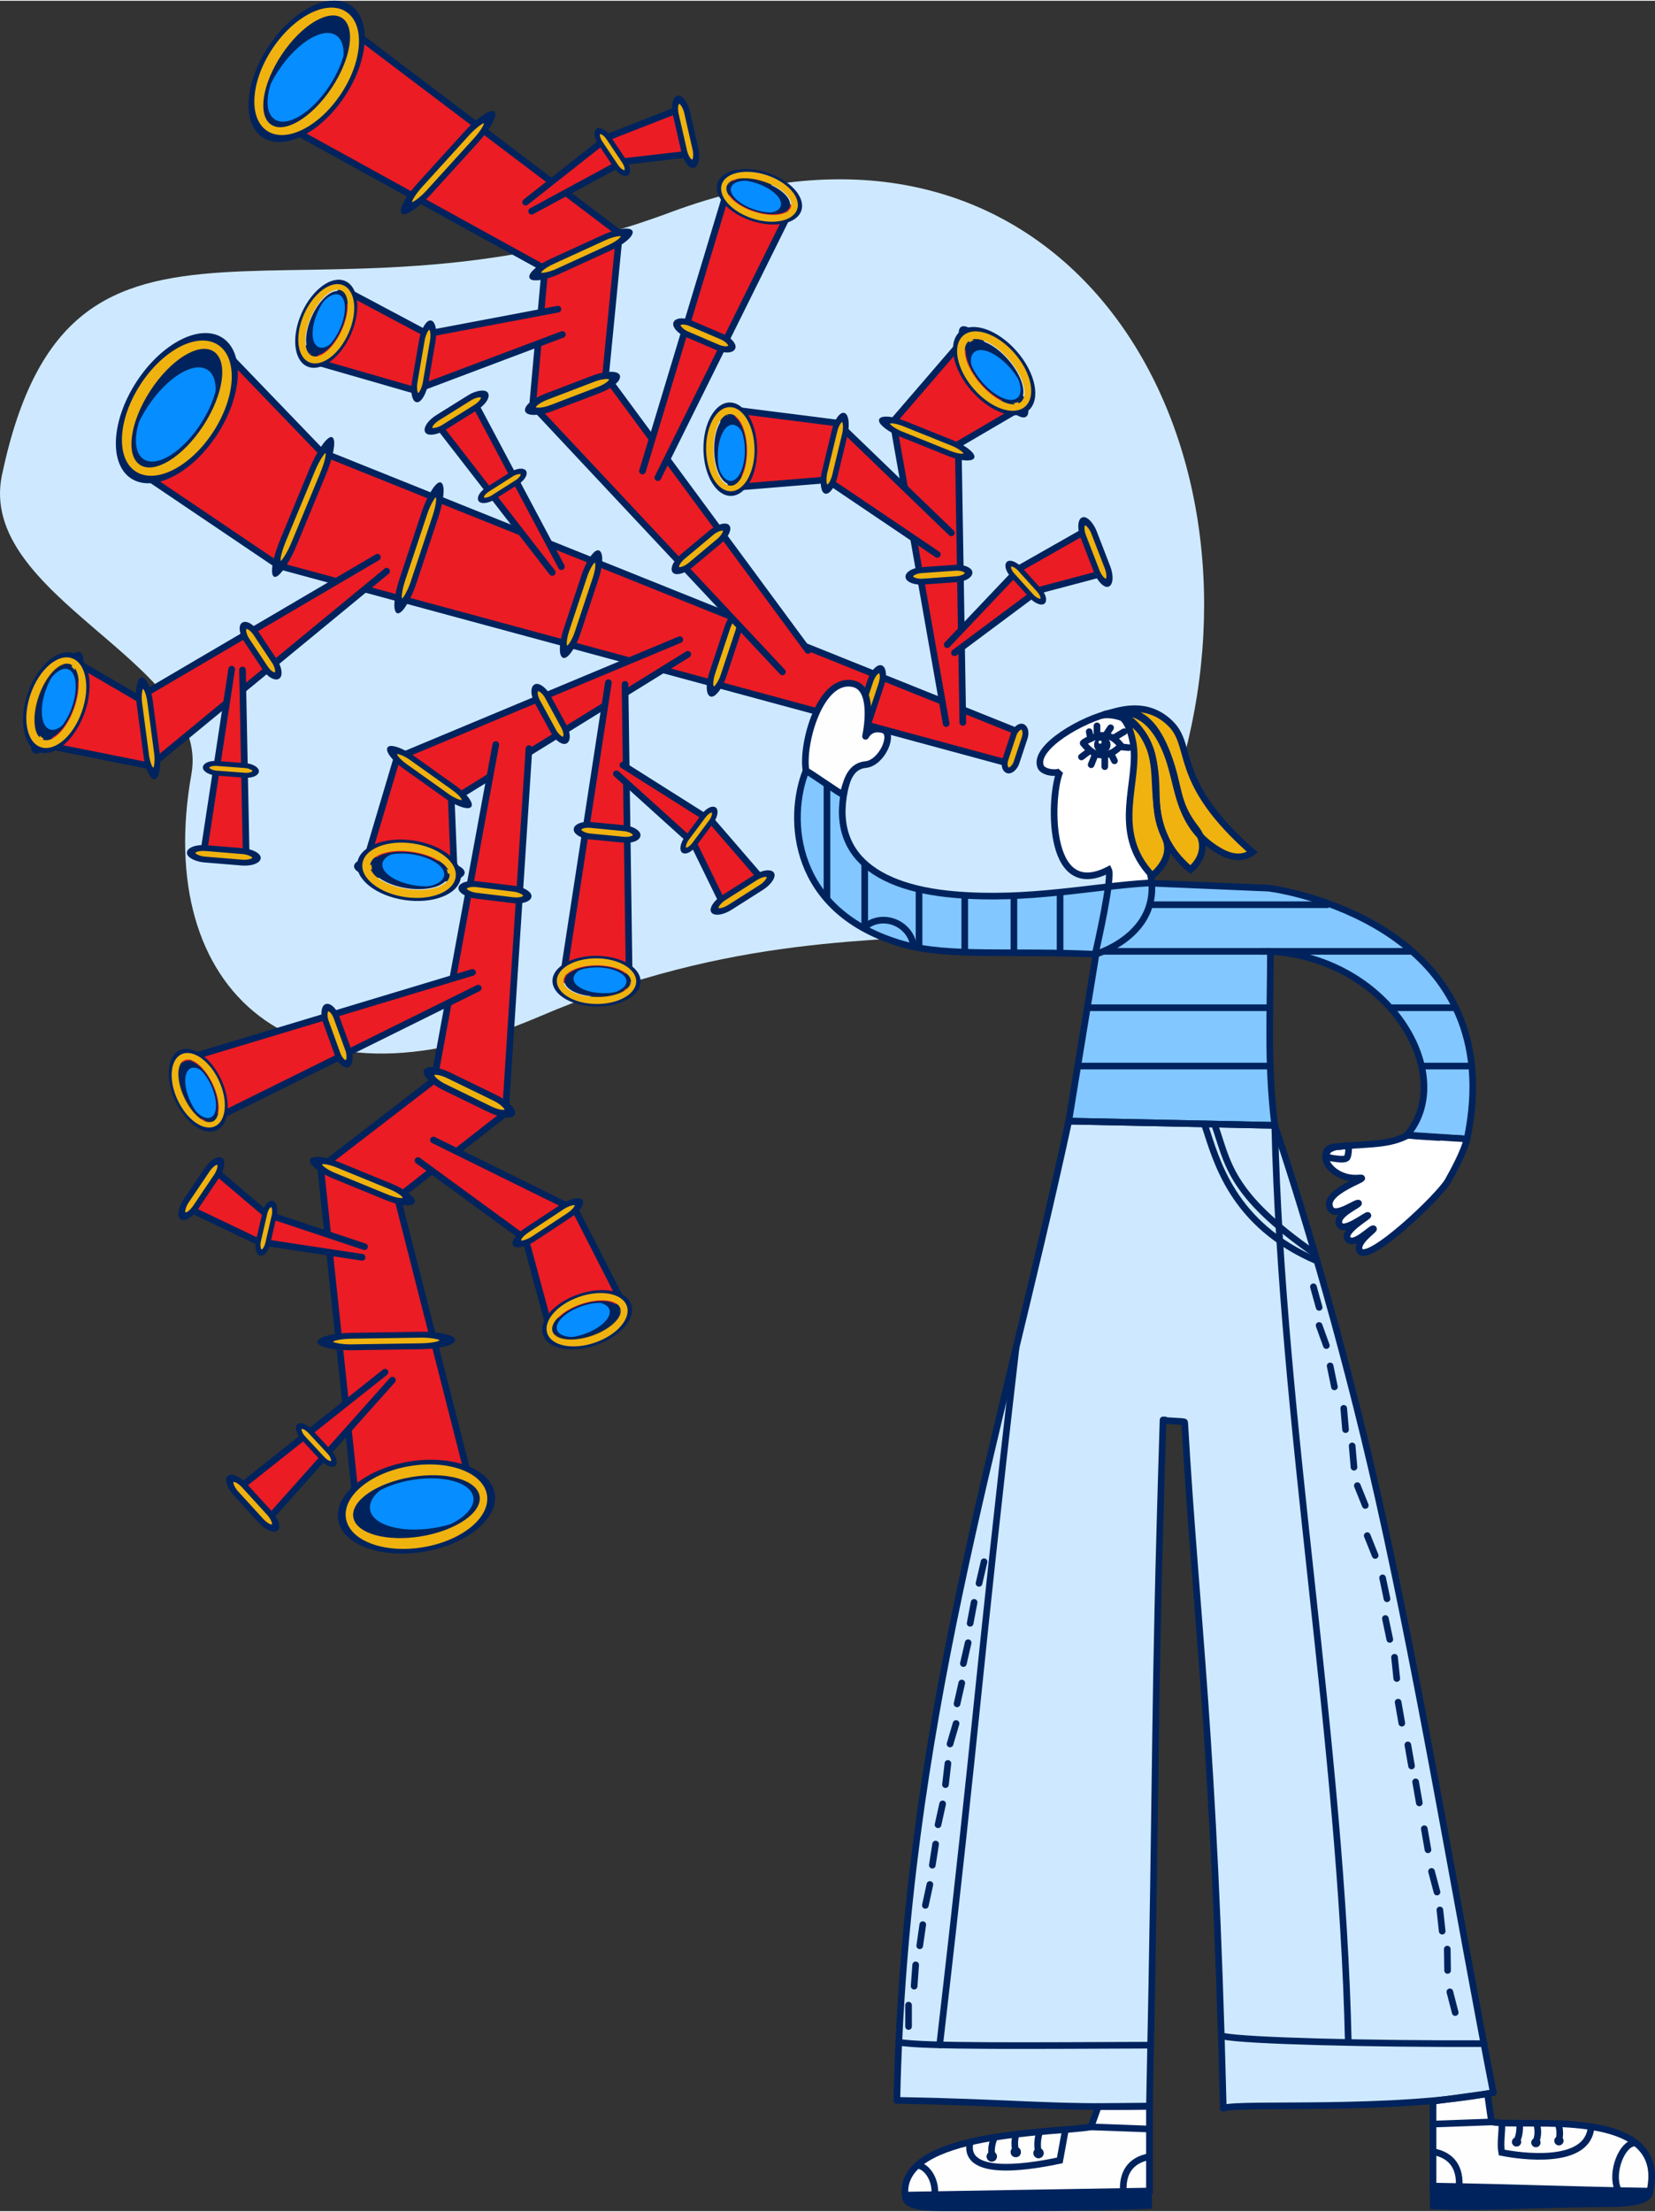 <?xml version="1.0" encoding="UTF-8"?> <!-- Creator: CorelDRAW 2020 (64-Bit) --> <svg xmlns="http://www.w3.org/2000/svg" xmlns:xlink="http://www.w3.org/1999/xlink" xmlns:xodm="http://www.corel.com/coreldraw/odm/2003" xml:space="preserve" width="748px" height="999px" version="1.1" style="shape-rendering:geometricPrecision; text-rendering:geometricPrecision; image-rendering:optimizeQuality; fill-rule:evenodd; clip-rule:evenodd" viewBox="0 0 344.146 459.31"><rect x="0" y="0" width="344.146" height="459.31" fill="#333333" stroke="none"/> <defs> <style type="text/css"> <![CDATA[ .str4 {stroke:#00235D;stroke-width:1.38;stroke-miterlimit:22.926} .str6 {stroke:#00235D;stroke-width:1.38;stroke-miterlimit:2.613} .str1 {stroke:#00235D;stroke-width:1.38;stroke-miterlimit:22.926} .str2 {stroke:#00235D;stroke-width:0.69;stroke-miterlimit:22.926} .str7 {stroke:#00235D;stroke-width:0.23;stroke-miterlimit:22.926} .str3 {stroke:#00235D;stroke-width:0.23;stroke-miterlimit:2.613} .str0 {stroke:#00235D;stroke-width:1.38;stroke-linecap:round;stroke-miterlimit:22.926} .str5 {stroke:#00235D;stroke-width:1.38;stroke-linecap:round;stroke-linejoin:round;stroke-miterlimit:2.613} .fil2 {fill:none} .fil4 {fill:#FEFEFE} .fil9 {fill:#00235D} .fil11 {fill:#00235D} .fil10 {fill:#068DFF} .fil8 {fill:#82C7FF} .fil7 {fill:#CEE9FF} .fil0 {fill:#CEE9FF} .fil1 {fill:#EB1C24} .fil5 {fill:#F0B20F} .fil3 {fill:#F0B20F} .fil6 {fill:white} ]]> </style> </defs> <g id="Layer_x0020_1">  <path class="fil0" d="M139.436 43.948c-77.446,28.852 -124.582,-13.733 -139.021,54.559 -5.386,25.471 43.535,39.017 39.395,62.155 -8.04,44.929 21.404,72.246 72.189,50.479 80.993,-34.714 121.282,7.947 135.721,-60.344 14.44,-68.292 -30.839,-135.701 -108.284,-106.849z"></path> <polygon class="fil1" points="210.942,151.607 66.406,93.609 47.211,73.39 28.503,97.514 57.846,117.377 208.75,158.2 "></polygon> <polyline class="fil2 str0" points="210.942,151.607 66.848,93.786 47.211,73.39 "></polyline> <polyline class="fil2 str0" points="208.75,158.2 57.994,117.417 26.978,96.485 "></polyline> <rect class="fil3 str1" transform="matrix(-0.842 -0.28 -0.28 0.842 213.715 151.239)" width="2.702" height="10.75" rx="2.299" ry="2.299"></rect> <rect class="fil3 str1" transform="matrix(-0.842 -0.28 -0.612 1.841 125.249 115.861)" width="2.702" height="10.75" rx="2.299" ry="2.299"></rect> <rect class="fil3 str1" transform="matrix(-0.842 -0.28 -0.398 1.197 184.186 139.299)" width="2.702" height="10.75" rx="2.299" ry="2.299"></rect> <rect class="fil3 str1" transform="matrix(-0.842 -0.28 -0.506 1.521 154.673 127.552)" width="2.702" height="10.75" rx="2.299" ry="2.299"></rect> <g id="_2157446866288"> <g> <circle class="fil2 str1" cx="291.942" cy="205.806" r="1.938"></circle> <line class="fil2 str2" x1="292.967" y1="204.161" x2="290.973" y2="207.13"></line> </g> <path class="fil4" d="M211.06 445.983c0.018,-0.003 0.036,-0.005 0.054,-0.007 0.583,-0.061 1.105,0.361 1.166,0.943 0.061,0.583 -0.361,1.105 -0.944,1.166 -0.582,0.061 -1.104,-0.361 -1.165,-0.944 -0.06,-0.563 0.335,-1.071 0.889,-1.158zm113.246 -2.231c0.493,0.074 0.847,0.524 0.797,1.025 -0.051,0.519 -0.513,0.897 -1.031,0.846 -0.518,-0.051 -0.897,-0.513 -0.846,-1.031 0.052,-0.519 0.513,-0.897 1.032,-0.846 0.016,0.002 0.032,0.004 0.048,0.006zm-4.68 0.401c0.481,0.131 0.78,0.618 0.672,1.111 -0.111,0.509 -0.613,0.831 -1.122,0.72 -0.509,-0.111 -0.831,-0.613 -0.72,-1.122 0.111,-0.509 0.613,-0.831 1.122,-0.721 0.016,0.004 0.032,0.008 0.048,0.012zm-3.94 -0.109c0.47,0.175 0.722,0.692 0.566,1.173 -0.161,0.496 -0.693,0.767 -1.188,0.607 -0.495,-0.161 -0.767,-0.693 -0.606,-1.188 0.16,-0.496 0.692,-0.767 1.188,-0.607 0.013,0.005 0.027,0.01 0.04,0.015zm15.17 -2.301c-2.223,-0.347 -4.558,-0.526 -6.844,-0.618 -4.509,-0.181 -8.825,-0.024 -11.704,-0.153 -0.858,-0.039 -1.589,-0.102 -2.159,-0.208l-0.843 -5.864 -0.002 0.001c-2.722,0.485 -5.604,0.874 -8.564,1.188l-0.002 0 -2.749 0.382 0 4.741 0 5.733 0 7.151c16.941,0.283 28.155,0.778 45.096,1.06 2.007,-8.898 -4.416,-12.194 -12.229,-13.413zm-97.268 13.475c1.741,-0.029 3.481,-0.058 5.221,-0.087 0.071,-0.001 0.141,-0.002 0.212,-0.003l0 -7.151 0 -5.733 0 -4.742c-4.008,0.075 -7.484,0.094 -10.641,0.074l-0.003 0 -1.516 4.22c-1.139,0.211 -3.001,0.375 -5.309,0.563 -2.901,0.237 -6.507,0.511 -10.266,0.964 -1.479,0.178 -2.981,0.384 -4.473,0.626 -1.723,0.279 -3.433,0.607 -5.078,0.996 -4.486,1.061 -8.491,2.578 -10.967,4.819 -1.819,1.645 -2.813,3.681 -2.57,6.212 2.061,-0.034 4.121,-0.069 6.181,-0.103 13.07,-0.218 26.14,-0.436 39.209,-0.655l0 0zm-26.293 -7.271c0,0.585 -0.475,1.06 -1.061,1.06 -0.585,0 -1.06,-0.475 -1.06,-1.06 0,-0.567 0.445,-1.031 1.005,-1.059 0.018,-0.001 0.037,-0.002 0.055,-0.002 0.586,0 1.061,0.475 1.061,1.061zm7.61 -0.593c-0.06,-0.567 0.338,-1.076 0.895,-1.16 0.016,-0.002 0.032,-0.004 0.048,-0.006 0.583,-0.061 1.105,0.361 1.166,0.943 0.061,0.583 -0.361,1.105 -0.943,1.166 -0.583,0.061 -1.105,-0.361 -1.166,-0.943z"></path> <g> <path class="fil5" d="M235.468 153.88c1.616,8.08 -4.848,18.583 4.04,27.875 3.231,-2.828 4.146,-6.014 2.546,-8.414 -3.232,-4.848 -0.526,-9.676 -2.516,-16.656 -1.521,-5.333 -4.43,-6.868 -6.356,-7.743 0.966,0.778 1.755,2.283 2.286,4.938z"></path> <path class="fil5" d="M238.918 155.049c2.828,6.868 -1.616,16.968 8.525,25.441 2.587,-2.263 2.925,-4.878 2.043,-6.995 -4.662,-4.907 -4.772,-11.235 -6.745,-16.731 -3.571,-9.285 -8.228,-9.223 -11.492,-8.805 2.622,0.016 5.695,2.297 7.669,7.09z"></path> <path class="fil5" d="M242.741 156.764c2.606,6.775 1.429,9.597 5.873,15.253 0.356,0.453 0.652,0.95 0.872,1.478 0.998,1.051 2.205,2.036 3.685,2.935 2.466,1.498 4.895,2.017 7.159,0.435 -16.798,-14.74 -12.12,-21.816 -16.968,-26.664 -4.848,-4.848 -10.493,-2.887 -13.321,-2.079 0.346,-0.099 0.706,-0.153 1.075,-0.161 3.239,-0.517 7.82,-1.106 11.438,8.3 0.064,0.167 0.127,0.335 0.187,0.503z"></path> </g> <path class="fil6" d="M282.672 260.037c1.64,2.834 16.558,-11.346 18.353,-14.544 1.173,-2.091 3.239,-5.865 3.971,-8.693 -0.214,-0.014 -0.429,-0.028 -0.644,-0.042 -2.322,-0.116 -10.179,-0.492 -11.643,-0.751 -3.953,2.035 -7.432,1.742 -14.187,2.328 -6.01,0.521 -1.983,7.12 3.972,6.573 3.296,-0.303 -8.123,2.754 -5.872,6.446 1.085,1.779 5.328,-1.519 5.8,-1.218 0.168,0.37 -5.058,2.449 -3.956,4.477 0.946,1.742 5.787,-2.262 5.909,-1.915 0.09,0.206 -5.09,3.151 -4.279,4.73 1.101,2.146 5.238,-2.5 5.445,-1.948 0.096,0.258 -3.857,2.849 -2.869,4.557z"></path> <path class="fil6" d="M233.315 148.991c-1.39,-0.631 -2.814,-0.543 -4.168,-0.373 1.553,-0.444 2.991,-0.575 4.168,0.373zm-2.941 35.88c2.766,-0.37 5.564,-0.894 8.366,-1.551l0.512 0.022c-0.062,-0.545 -0.155,-1.108 -0.283,-1.69 -0.048,-0.22 -0.097,-0.472 -0.145,-0.753 -7.663,-9.064 -1.661,-19.152 -3.224,-26.971 -0.531,-2.654 -1.32,-4.159 -2.285,-4.937 0.483,0.22 0.963,0.526 1.434,0.947 -0.478,-0.68 -1.032,-1.246 -1.641,-1.608 -0.586,-0.212 -1.167,-0.319 -1.727,-0.322 -0.429,0.055 -0.833,0.116 -1.208,0.163 -5.899,1.541 -15.275,7.145 -13.747,10.967 0.477,1.191 3.153,1.52 4.04,1.01 -2.02,4.242 -3.232,27.269 10.1,20.401 0.248,0.486 0.119,2.17 -0.192,4.322z"></path> <path class="fil6" d="M229.576 197.529c3.512,-1.408 10.636,-5.451 9.647,-14.175l-0.513 -0.021c-2.801,0.656 -5.599,1.181 -8.366,1.551 -0.673,4.655 -2.197,11.5 -2.594,13.135 0.114,0.005 0.228,0.01 0.343,0.016l-0.002 0.014c0.329,-0.095 0.847,-0.264 1.485,-0.52z"></path> <path class="fil7 str3" d="M222.237 232.804c-13.886,64.12 -32.073,120.092 -35.332,191.384 -0.182,3.985 -0.318,8.018 -0.403,12.102 20.114,0.33 27.848,1.198 41.875,1.286 0,0 0.001,0 0.002,0l10.642 -0.074c1.616,-77.163 1.212,-78.375 3.232,-142.61 0.017,0.297 4.074,0.189 4.091,0.484 2.424,41.856 6.103,65.082 8.029,142.53 3.103,-1.034 26.512,0.286 46.365,-1.817l8.569 -1.189c0.41,-0.073 0.817,-0.148 1.221,-0.226 -0.649,-3.303 -1.304,-6.7 -1.964,-10.177 -6.544,-34.428 -13.695,-76.684 -21.872,-113.041 -7.965,-35.416 -17.346,-65.157 -21.614,-77.769l-42.841 -0.883z"></path> <path class="fil8 str4" d="M238.71 183.333l25.157 1.067c6.059,0.808 50.095,9.292 41.207,52.115 -4.175,-0.269 -8.349,-0.538 -12.524,-0.808 10.504,-12.12 -3.232,-36.638 -28.374,-38.178 0.012,11.827 -0.713,23.23 0.902,36.158l-42.841 -0.883 5.674 -34.668c-17.611,-0.819 -30.589,0.592 -39.97,-2.05 -23.51,-6.62 -24.209,-26.368 -20.353,-36.065 7.057,-0.389 5.699,-0.232 9.325,-0.432 -5.923,16.237 3.431,24.564 21.479,26.134 15.356,1.336 29.199,-1.757 40.318,-2.39z"></path> <path class="fil2 str5" d="M222.237 232.804c-14.662,67.704 -34.119,126.323 -35.735,203.486"></path> <path class="fil2 str5" d="M241.849 294.892c-2.02,64.235 -1.212,65.447 -2.828,142.61"></path> <path class="fil2 str5" d="M242.253 294.892c0.017,0.297 4.074,0.189 4.091,0.484 2.424,41.856 6.103,65.082 8.029,142.53"></path> <path class="fil2 str5" d="M265.078 233.687c4.268,12.612 13.649,42.353 21.614,77.769 9.002,40.029 16.762,87.208 23.836,123.218"></path> <path class="fil2 str5" d="M239.021 437.502c-21.816,0.404 -27.876,-0.808 -52.519,-1.212"></path> <path class="fil2 str5" d="M254.373 437.906c3.636,-1.212 35.147,0.808 56.155,-3.232"></path> <path class="fil2 str5" d="M254.373 422.959c4.543,0.97 30.703,1.616 54.191,1.538"></path> <path class="fil2 str5" d="M186.905 424.188c4.543,0.971 28.886,0.705 52.373,0.628"></path> <path class="fil2 str5" d="M211.279 279.889c-8.378,72.299 -7.5,72.568 -15.879,144.868"></path> <path class="fil2 str5" d="M265.078 233.687c1.414,62.013 13.938,128.672 15.291,190.576"></path> <line class="fil2 str5" x1="188.926" y1="420.939" x2="188.926" y2="416.495"></line> <path class="fil2 str5" d="M190.089 412.559c0.106,-1.477 0.212,-2.955 0.317,-4.432"></path> <path class="fil2 str5" d="M191.254 404.168c0.21,-1.466 0.421,-2.932 0.632,-4.398"></path> <path class="fil2 str5" d="M192.42 395.767c0.315,-1.448 0.63,-2.895 0.944,-4.343"></path> <path class="fil2 str5" d="M193.872 387.417c0.228,-1.464 0.457,-2.927 0.685,-4.391"></path> <path class="fil2 str5" d="M195.057 379.018c0.32,-1.447 0.639,-2.893 0.958,-4.34"></path> <path class="fil2 str5" d="M196.603 370.682c0.171,-1.472 0.341,-2.943 0.511,-4.415"></path> <path class="fil2 str5" d="M197.554 362.232c0.418,-1.421 0.836,-2.842 1.253,-4.263"></path> <path class="fil2 str5" d="M199.012 353.894c0.327,-1.445 0.655,-2.89 0.982,-4.334"></path> <path class="fil2 str5" d="M200.327 345.519c0.332,-1.444 0.664,-2.888 0.996,-4.331"></path> <path class="fil2 str5" d="M201.733 337.162c0.276,-1.455 0.552,-2.91 0.829,-4.365"></path> <line class="fil2 str5" x1="203.579" y1="328.856" x2="204.629" y2="324.355"></line> <line class="fil2 str6" x1="222.237" y1="232.804" x2="265.078" y2="233.687"></line> <line class="fil2 str5" x1="302.6" y1="418.04" x2="301.489" y2="413.737"></line> <line class="fil2 str5" x1="301.017" y1="409.293" x2="300.949" y2="404.849"></line> <line class="fil2 str5" x1="299.894" y1="401.13" x2="299.414" y2="396.712"></line> <line class="fil2 str5" x1="298.813" y1="393.002" x2="297.675" y2="388.706"></line> <line class="fil2 str5" x1="296.937" y1="384.216" x2="296.17" y2="379.839"></line> <line class="fil2 str5" x1="295.135" y1="374.479" x2="294.368" y2="370.102"></line> <line class="fil2 str5" x1="293.519" y1="366.803" x2="292.752" y2="362.426"></line> <line class="fil2 str5" x1="291.499" y1="357.915" x2="290.732" y2="353.538"></line> <line class="fil2 str5" x1="290.448" y1="348.63" x2="289.982" y2="344.211"></line> <line class="fil2 str5" x1="289" y1="340.508" x2="288.083" y2="336.16"></line> <line class="fil2 str5" x1="288.417" y1="332.06" x2="287.5" y2="327.712"></line> <line class="fil2 str5" x1="285.959" y1="323.06" x2="284.302" y2="318.936"></line> <line class="fil2 str5" x1="283.905" y1="312.668" x2="282.248" y2="308.544"></line> <line class="fil2 str5" x1="281.555" y1="304.722" x2="281.173" y2="300.295"></line> <line class="fil2 str5" x1="279.802" y1="296.912" x2="279.42" y2="292.485"></line> <line class="fil2 str5" x1="277.485" y1="288.024" x2="276.592" y2="283.671"></line> <line class="fil2 str5" x1="275.809" y1="279.442" x2="274.297" y2="275.263"></line> <line class="fil2 str5" x1="274.307" y1="271.512" x2="273.117" y2="267.23"></line> <path class="fil2 str6" d="M252.532 233.429c2.851,7.934 2.851,14.398 20.906,26.941"></path> <path class="fil2 str6" d="M250.535 233.687c2.424,7.272 5.656,20.604 23.343,28.192"></path> <path class="fil2 str6" d="M239.156 181.168c2.9,13.187 -12.141,17.236 -11.432,16.959 0.507,-2.053 3.611,-16.004 2.813,-17.565 -13.332,6.868 -12.12,-16.16 -10.1,-20.402 -0.887,0.511 -3.563,0.181 -4.04,-1.01 -1.616,-4.04 8.952,-10.07 14.719,-11.189 1.765,-0.343 3.317,1.2 4.303,3.171"></path> <path class="fil2 str6" d="M230.144 148.183c2.828,-0.807 8.473,-2.769 13.321,2.079 4.848,4.848 0.17,11.925 16.967,26.664 -2.263,1.582 -4.692,1.063 -7.158,-0.435 -8.597,-5.221 -8.011,-13.394 -10.617,-20.169 -4.04,-10.503 -9.281,-8.543 -12.513,-8.139z"></path> <path class="fil2 str6" d="M230.144 148.183c2.828,-0.807 6.59,1.374 8.877,6.927 2.828,6.868 -1.616,16.968 8.525,25.442 3.231,-2.828 2.953,-6.205 1.171,-8.474 -4.444,-5.656 -3.268,-8.477 -5.873,-15.252 -4.04,-10.504 -9.468,-9.047 -12.7,-8.643z"></path> <path class="fil2 str6" d="M229.221 148.449c2.828,-0.808 5.172,-0.397 6.349,5.492 1.616,8.08 -4.848,18.584 4.04,27.876 3.232,-2.828 3.8,-5.637 2.548,-8.236 -2.788,-5.786 -0.859,-9.988 -2.62,-16.896 -1.789,-7.013 -7.085,-8.64 -10.317,-8.236z"></path> <line class="fil2 str6" x1="224.477" y1="221.365" x2="264.183" y2="221.365"></line> <line class="fil2 str6" x1="226.093" y1="209.245" x2="264.052" y2="209.245"></line> <line class="fil2 str6" x1="229.576" y1="197.529" x2="264.176" y2="197.529"></line> <line class="fil2 str6" x1="239.021" y1="187.834" x2="276.288" y2="187.834"></line> <line class="fil2 str6" x1="262.048" y1="197.529" x2="293.661" y2="197.529"></line> <line class="fil2 str6" x1="289.437" y1="209.245" x2="302.448" y2="209.245"></line> <line class="fil2 str6" x1="295.624" y1="221.365" x2="306.025" y2="221.365"></line> <line class="fil2 str6" x1="171.962" y1="161.14" x2="171.962" y2="186.48"></line> <line class="fil2 str6" x1="179.813" y1="179.334" x2="179.813" y2="192.975"></line> <line class="fil2 str6" x1="200.614" y1="185.845" x2="200.614" y2="197.681"></line> <line class="fil2 str6" x1="210.836" y1="186.25" x2="210.836" y2="198.353"></line> <line class="fil2 str6" x1="220.437" y1="185.514" x2="220.437" y2="197.53"></line> <path class="fil2 str4" d="M180.088 192.272c1.794,-1.429 4.45,-1.674 6.705,-0.422 1.932,1.073 3.086,2.977 3.211,4.933"></path> <path class="fil2 str6" d="M225.285 154.302c0.848,1.111 2.129,2.352 3.636,2.424 1.945,0.094 3.103,-0.904 4.198,-1.947 -1.774,-2.093 -2.522,-1.93 -3.821,-2.111 -1.3,-0.18 -4.57,1.641 -4.013,1.634z"></path> <line class="fil2 str5" x1="226.497" y1="151.878" x2="226.79" y2="153.33"></line> <line class="fil2 str5" x1="228.113" y1="152.908" x2="228.113" y2="150.666"></line> <line class="fil2 str5" x1="229.841" y1="152.721" x2="230.941" y2="151.07"></line> <line class="fil2 str5" x1="231.749" y1="153.09" x2="233.769" y2="151.878"></line> <line class="fil2 str5" x1="232.921" y1="155.027" x2="234.694" y2="155.194"></line> <line class="fil2 str5" x1="230.941" y1="156.322" x2="231.749" y2="157.938"></line> <line class="fil2 str5" x1="229.729" y1="157.13" x2="229.729" y2="159.15"></line> <line class="fil2 str5" x1="227.709" y1="156.726" x2="226.901" y2="158.746"></line> <line class="fil2 str5" x1="226.497" y1="155.918" x2="224.881" y2="157.13"></line> <circle class="fil9" cx="229.219" cy="154.611" r="1.712"></circle> <circle class="fil6 str7" cx="228.759" cy="154.06" r="0.444"></circle> <path class="fil2 str6" d="M292.786 235.722c-3.953,2.036 -7.432,1.743 -14.187,2.329 -6.01,0.521 -1.983,7.12 3.973,6.573 3.296,-0.303 -8.124,2.754 -5.872,6.446 1.085,1.779 5.327,-1.52 5.799,-1.218 0.168,0.369 -5.058,2.449 -3.956,4.477 0.947,1.742 5.787,-2.262 5.909,-1.916 0.09,0.207 -5.09,3.152 -4.279,4.731 1.102,2.145 5.238,-2.5 5.445,-1.948 0.097,0.258 -3.857,2.849 -2.868,4.557 1.639,2.833 16.558,-11.346 18.353,-14.544 1.173,-2.093 3.242,-5.871 3.972,-8.7 0.004,-0.015 -10.566,-0.482 -12.289,-0.787z"></path> <path class="fil2 str4" d="M278.058 238.118c-1.279,0 -2.295,0.488 -2.295,1.349 0,0.86 0.675,0.996 2.202,1.172 0.849,0.098 1.98,0.176 2.188,-0.329 0.274,-0.665 0.286,-1.464 0.286,-1.927 0,-0.86 -1.103,-0.265 -2.381,-0.265z"></path> <path class="fil2 str6" d="M228.377 437.576l10.644 -0.074 0 17.626c-16.941,0.282 -33.882,0.565 -50.823,0.848 -1.282,-13.339 31.809,-12.909 38.663,-14.18l1.516 -4.22z"></path> <path class="fil2 str6" d="M190.768 449.764c2.082,0.248 3.862,3.103 3.611,6.109"></path> <path class="fil2 str6" d="M233.588 455.218c-0.219,-3.686 1.319,-6.494 5.433,-7.241"></path> <line class="fil2 str6" x1="239.193" y1="442.25" x2="226.861" y2="441.796"></line> <path class="fil2 str6" d="M221.552 442.359c-0.392,2.135 -0.784,4.271 -1.175,6.406 -4.21,0.871 -20.376,4.16 -18.642,-3.82"></path> <path class="fil2 str6" d="M188.198 455.976c0.068,1.887 1.897,2.614 7.912,2.632 12.458,0.038 32.814,0.012 42.749,-0.481l-0.05 -2.996"></path> <path class="fil2 str6" d="M206.813 443.949c-0.468,1.08 -0.754,2.266 -0.586,3.604"></path> <circle class="fil9" cx="206.234" cy="447.947" r="1.06"></circle> <path class="fil2 str6" d="M211.382 442.994c-0.352,1.123 -0.513,2.333 -0.205,3.645"></path> <circle class="fil9" transform="matrix(0.588 -0.062 0.062 0.588 211.225 447.03)" r="1.794"></circle> <path class="fil2 str6" d="M216.17 442.873c-0.353,1.123 -0.566,2.666 -0.259,3.979"></path> <circle class="fil9" transform="matrix(0.588 -0.062 0.062 0.588 215.96 447.243)" r="1.794"></circle> <path class="fil2 str6" d="M309.307 434.9l-11.318 1.57 0 17.626c16.941,0.283 28.155,0.778 45.096,1.06 4.04,-17.914 -26.082,-13.12 -32.936,-14.392l-0.842 -5.864z"></path> <path class="fil2 str6" d="M339.849 445.157c-2.537,0.127 -4.923,6.012 -3.46,9.532"></path> <path class="fil2 str6" d="M303.421 454.187c0.22,-3.687 -1.318,-6.494 -5.432,-7.242"></path> <line class="fil2 str6" x1="297.817" y1="441.218" x2="310.149" y2="440.764"></line> <path class="fil2 str6" d="M312.308 440.972c0.072,1.901 -0.395,4.244 -0.047,6.143 3.744,0.775 18.047,2.816 18.595,-5.372"></path> <path class="fil2 str6" d="M343.085 455.156c-0.067,1.887 -2.957,2.584 -8.972,2.602 -12.458,0.037 -26.148,0.951 -36.084,0.459l-0.04 -4.121"></path> <path class="fil2 str6" d="M324.003 441.096c0.319,0.997 0.469,2.072 0.203,3.241"></path> <circle class="fil9" transform="matrix(-0.523 -0.052 -0.052 0.523 324.165 444.685)" r="1.794"></circle> <path class="fil2 str6" d="M319.631 441.48c0.203,1.027 0.227,2.112 -0.173,3.242"></path> <circle class="fil9" transform="matrix(-0.514 -0.112 -0.112 0.514 319.377 445.063)" r="1.794"></circle> <path class="fil2 str6" d="M315.976 441.086c0.1,1.042 0.002,2.424 -0.507,3.509"></path> <circle class="fil9" transform="matrix(-0.5 -0.162 -0.162 0.5 315.355 444.927)" r="1.794"></circle> <path class="fil9" d="M196.11 458.608c12.458,0.038 32.814,0.012 42.749,-0.481l-0.05 -2.996c-1.74,0.029 -3.48,0.058 -5.221,0.087 -13.069,0.218 -26.139,0.437 -39.209,0.655 -2.06,0.034 -4.12,0.069 -6.181,0.103 0.068,1.887 1.897,2.614 7.912,2.632z"></path> <path class="fil9" d="M297.989 454.096l0.04 4.121c9.936,0.492 23.626,-0.422 36.084,-0.459 6.015,-0.018 8.905,-0.715 8.972,-2.602 -16.941,-0.282 -28.155,-0.777 -45.096,-1.06z"></path> <path class="fil4 str6" d="M167.614 160.02c-0.973,-5.463 2.917,-19.701 9.878,-18.086 4.108,0.954 2.953,8.67 2.5,10.844 -0.119,0.574 0.604,-2.165 3.66,-1.271 2.41,0.705 -0.203,6.865 -3.66,7.215 -3.48,0.352 -3.988,3.945 -4.713,6.192 -0.082,0.254 -7.003,-4.695 -7.665,-4.894z"></path> <line class="fil2 str6" x1="191.108" y1="184.648" x2="191.108" y2="196.81"></line> </g> <g id="_2157446905456"> <path class="fil3" d="M43.907 73.675c-2.9,-1.885 -8.509,1.603 -12.529,7.789 -4.019,6.186 -4.927,12.728 -2.027,14.613 2.9,1.884 8.509,-1.603 12.529,-7.79 4.019,-6.186 4.927,-12.728 2.027,-14.612zm-15.261 6.013c4.984,-7.67 12.598,-11.566 17.007,-8.701 4.409,2.865 3.943,11.406 -1.041,19.076 -4.984,7.67 -12.598,11.566 -17.008,8.701 -4.409,-2.865 -3.942,-11.405 1.042,-19.076z"></path> <circle class="fil2 str1" transform="matrix(-0.606 -0.394 -0.685 1.054 36.772 84.655)" r="13.176"></circle> <circle class="fil10 str1" transform="matrix(-0.399 -0.259 -0.552 0.85 36.772 84.655)" r="13.176"></circle> <path class="fil11" d="M43.762 73.522c1.862,1.21 2.154,4.341 1.06,8.066 0.168,-2.267 -0.366,-4.049 -1.667,-4.895 -2.9,-1.884 -8.509,1.604 -12.529,7.79 -1.438,2.213 -2.477,4.472 -3.087,6.547 0.207,-2.787 1.477,-6.307 3.694,-9.719 4.019,-6.186 9.629,-9.674 12.529,-7.789z"></path> </g> <rect class="fil3 str1" transform="matrix(-0.842 -0.28 -0.745 2.241 92.266 102.012)" width="2.702" height="10.75" rx="2.299" ry="2.299"></rect> <polygon class="fil1" points="168.025,134.997 126.021,78.07 128.815,48.318 73.153,6.416 53.079,22.513 113.313,55.681 110.886,84.182 162.695,139.453 "></polygon> <polyline class="fil2 str0" points="168.025,134.997 125.92,77.932 128.815,48.318 72.841,5.993 "></polyline> <polyline class="fil2 str0" points="162.695,139.453 110.751,84.038 113.313,55.681 53.079,22.513 "></polyline> <rect class="fil3 str1" transform="matrix(-0.369 -0.806 -1.764 0.807 130.792 49.475)" width="2.702" height="10.75" rx="2.299" ry="2.299"></rect> <rect class="fil3 str1" transform="matrix(-0.569 -0.68 -0.968 0.809 151.734 110.462)" width="2.702" height="10.75" rx="2.299" ry="2.299"></rect> <rect class="fil3 str1" transform="matrix(-0.343 -0.897 -1.622 0.62 128.233 79.457)" width="2.702" height="10.75" rx="2.299" ry="2.299"></rect> <g id="_2157446908048"> <path class="fil3" d="M70.643 4.349c-2.724,-1.816 -8.073,1.423 -11.947,7.235 -3.874,5.812 -4.807,11.995 -2.082,13.811 2.724,1.816 8.073,-1.423 11.947,-7.234 3.875,-5.812 4.807,-11.996 2.082,-13.812zm-14.515 5.523c4.804,-7.206 12.056,-10.809 16.198,-8.048 4.143,2.761 3.606,10.842 -1.197,18.048 -4.804,7.206 -12.056,10.809 -16.198,8.048 -4.142,-2.761 -3.606,-10.841 1.197,-18.048z"></path> <circle class="fil2 str1" transform="matrix(-0.569 -0.379 -0.66 0.99 63.767 14.665)" r="13.176"></circle> <circle class="fil10 str1" transform="matrix(-0.374 -0.25 -0.532 0.799 63.767 14.665)" r="13.176"></circle> <path class="fil11" d="M70.507 4.203c1.75,1.166 1.991,4.134 0.914,7.647 0.185,-2.144 -0.301,-3.837 -1.523,-4.651 -2.724,-1.816 -8.074,1.423 -11.948,7.235 -1.386,2.079 -2.395,4.206 -2.995,6.163 0.227,-2.636 1.468,-5.954 3.605,-9.16 3.874,-5.811 9.223,-9.05 11.947,-7.234z"></path> </g> <rect class="fil3 str1" transform="matrix(-0.656 -0.597 -1.589 1.748 102.591 25.048)" width="2.702" height="10.75" rx="2.299" ry="2.299"></rect> <g id="_2157446907712"> <polygon class="fil1" points="143.019,135.81 93.85,166.179 94.48,181.832 75.918,179.57 82.557,157.298 141.359,132.758 "></polygon> <polyline class="fil2 str0" points="143.019,135.81 93.85,166.179 94.48,181.832 "></polyline> <polyline class="fil2 str0" points="141.359,132.758 82.557,157.298 75.918,179.57 "></polyline> <rect class="fil3 str1" transform="matrix(-0.779 0.424 -0.55 -1.01 118.499 153.046)" width="2.702" height="10.75" rx="2.299" ry="2.299"></rect> <rect class="fil3 str1" transform="matrix(-0.064 1.05 1.897 0.115 75.01 178.467)" width="2.702" height="10.75" rx="2.299" ry="2.299"></rect> <g> <path class="fil3" d="M76.982 179.49c-0.314,2.134 3.122,4.407 7.673,5.077 4.552,0.67 8.497,-0.517 8.811,-2.651 0.314,-2.133 -3.122,-4.406 -7.673,-5.076 -4.552,-0.67 -8.497,0.516 -8.811,2.65zm7.377 7.087c-5.643,-0.83 -9.832,-4.134 -9.354,-7.378 0.477,-3.244 5.44,-5.201 11.084,-4.37 5.643,0.831 9.832,4.134 9.354,7.378 -0.477,3.245 -5.44,5.201 -11.084,4.37z"></path> <circle class="fil2 str1" transform="matrix(-0.066 0.446 0.776 0.114 85.062 180.679)" r="13.176"></circle> <circle class="fil10 str1" transform="matrix(-0.039 0.268 0.572 0.084 85.212 180.706)" r="13.176"></circle> <path class="fil11" d="M77.763 179.722c0.181,-1.23 1.707,-2.11 3.858,-2.423 -1.193,0.444 -1.975,1.132 -2.102,1.991 -0.282,1.917 2.803,3.958 6.891,4.559 1.463,0.216 2.855,0.217 4.054,0.043 -1.467,0.546 -3.556,0.721 -5.81,0.389 -4.088,-0.601 -7.173,-2.642 -6.891,-4.559z"></path> </g> <rect class="fil3 str1" transform="matrix(0.501 -0.67 1.433 1.02 80.917 156.731)" width="2.702" height="10.75" rx="2.299" ry="2.299"></rect> </g> <g id="_2157446911312"> <polygon class="fil1" points="200.212,149.96 199.257,92.176 212.777,84.262 200.858,69.853 185.687,87.459 196.747,150.209 "></polygon> <polyline class="fil2 str0" points="200.212,149.96 199.257,92.176 212.777,84.262 "></polyline> <polyline class="fil2 str0" points="196.747,150.209 185.687,87.459 200.858,69.853 "></polyline> <rect class="fil3 str1" transform="matrix(-0.063 -0.885 -1.147 0.082 201.497 120.016)" width="2.702" height="10.75" rx="2.299" ry="2.299"></rect> <rect class="fil3 str1" transform="matrix(0.85 -0.62 1.12 1.536 199.44 69.684)" width="2.702" height="10.75" rx="2.299" ry="2.299"></rect> <g> <path class="fil3" d="M201.365 70.793c1.628,-1.416 5.395,0.25 8.414,3.722 3.02,3.471 4.149,7.432 2.522,8.848 -1.627,1.415 -5.394,-0.251 -8.414,-3.722 -3.02,-3.471 -4.149,-7.433 -2.522,-8.848zm9.948 2.388c-3.744,-4.304 -8.785,-6.049 -11.259,-3.896 -2.474,2.152 -1.445,7.386 2.3,11.69 3.744,4.304 8.785,6.048 11.259,3.896 2.474,-2.153 1.444,-7.386 -2.3,-11.69z"></path> <circle class="fil2 str1" transform="matrix(0.34 -0.296 0.515 0.591 206.726 76.954)" r="13.176"></circle> <circle class="fil10 str1" transform="matrix(0.204 -0.178 0.38 0.436 206.829 77.066)" r="13.176"></circle> <path class="fil11" d="M201.982 71.324c-0.938,0.817 -0.856,2.576 0.041,4.557 -0.27,-1.244 -0.113,-2.275 0.543,-2.845 1.461,-1.271 4.844,0.226 7.556,3.343 0.97,1.115 1.723,2.287 2.223,3.39 -0.332,-1.53 -1.311,-3.383 -2.807,-5.102 -2.712,-3.117 -6.095,-4.614 -7.556,-3.343z"></path> </g> <rect class="fil3 str1" transform="matrix(-0.294 0.783 1.632 0.656 184.326 86.384)" width="2.702" height="10.75" rx="2.299" ry="2.299"></rect> </g> <g id="_2157446914432"> <polygon class="fil1" points="136.792,99.092 164.84,42.53 152.576,36.897 133.6,97.723 "></polygon> <line class="fil2 str0" x1="136.792" y1="99.092" x2="163.926" y2="44.373"></line> <line class="fil2 str0" x1="133.6" y1="97.723" x2="151.355" y2="38.981"></line> <rect class="fil3 str1" transform="matrix(0.35 -0.815 -1.057 -0.453 151.678 73.078)" width="2.702" height="10.75" rx="2.299" ry="2.299"></rect> <g> <path class="fil3" d="M164.473 42.876c0.567,-1.728 -1.962,-4.11 -5.649,-5.319 -3.687,-1.209 -7.135,-0.789 -7.702,0.94 -0.567,1.728 1.962,4.109 5.649,5.318 3.687,1.21 7.135,0.789 7.702,-0.939zm-5.115 -6.948c4.571,1.5 7.579,4.845 6.717,7.473 -0.862,2.628 -5.267,3.543 -9.838,2.043 -4.572,-1.499 -7.579,-4.845 -6.717,-7.473 0.862,-2.627 5.267,-3.542 9.838,-2.043z"></path> <circle class="fil2 str1" transform="matrix(0.118 -0.361 -0.628 -0.206 157.929 40.729)" r="13.176"></circle> <circle class="fil10 str1" transform="matrix(0.071 -0.217 -0.463 -0.152 157.808 40.686)" r="13.176"></circle> <path class="fil11" d="M163.858 42.571c-0.327,0.997 -1.722,1.509 -3.554,1.461 1.055,-0.198 1.804,-0.658 2.032,-1.354 0.509,-1.552 -1.762,-3.691 -5.073,-4.777 -1.185,-0.388 -2.342,-0.589 -3.363,-0.616 1.297,-0.243 3.058,-0.09 4.884,0.509 3.311,1.086 5.583,3.225 5.074,4.777z"></path> </g> </g> <g id="_2157446914912"> <polygon class="fil1" points="126.51,141.699 116.911,204.099 130.306,205.753 129.967,142.037 "></polygon> <line class="fil2 str0" x1="126.51" y1="141.699" x2="117.224" y2="202.066"></line> <line class="fil2 str0" x1="129.967" y1="142.037" x2="130.838" y2="203.397"></line> <rect class="fil3 str1" transform="matrix(-0.086 0.883 1.145 0.112 120.202 170.999)" width="2.702" height="10.75" rx="2.299" ry="2.299"></rect> <g> <path class="fil3" d="M117.157 203.659c-0.017,1.818 3.115,3.322 6.995,3.358 3.88,0.035 7.038,-1.41 7.055,-3.229 0.017,-1.819 -3.115,-3.322 -6.995,-3.358 -3.88,-0.036 -7.039,1.41 -7.055,3.229zm6.979 5.071c-4.811,-0.044 -8.69,-2.322 -8.665,-5.087 0.026,-2.765 3.946,-4.971 8.757,-4.927 4.811,0.045 8.69,2.322 8.665,5.088 -0.026,2.765 -3.946,4.971 -8.757,4.926z"></path> <circle class="fil2 str1" transform="matrix(-0.004 0.38 0.661 0.006 124.043 203.722)" r="13.176"></circle> <circle class="fil10 str1" transform="matrix(-0.002 0.229 0.488 0.004 124.172 203.727)" r="13.176"></circle> <path class="fil11" d="M117.835 203.763c0.01,-1.049 1.184,-1.96 2.945,-2.469 -0.946,0.508 -1.52,1.173 -1.527,1.906 -0.015,1.633 2.797,2.983 6.282,3.015 1.247,0.012 2.41,-0.147 3.392,-0.431 -1.163,0.625 -2.888,1.012 -4.81,0.994 -3.484,-0.032 -6.297,-1.382 -6.282,-3.015z"></path> </g> </g> <g id="_2157446915536"> <polygon class="fil1" points="116.025,64.083 88.811,69.223 73.306,60.806 63.911,74.51 86.178,80.927 116.942,69.343 "></polygon> <polyline class="fil2 str0" points="116.025,64.082 88.811,69.223 71.832,60.194 "></polyline> <polyline class="fil2 str0" points="116.942,69.343 86.178,80.927 63.911,74.51 "></polyline> <rect class="fil3 str1" transform="matrix(-0.737 -0.41 0.742 -1.332 65.002 74.861)" width="2.702" height="10.75" rx="2.299" ry="2.299"></rect> <g> <path class="fil3" d="M64.854 73.773c-1.758,-0.79 -1.818,-4.47 -0.133,-8.22 1.684,-3.749 4.474,-6.149 6.232,-5.36 1.758,0.79 1.817,4.47 0.133,8.219 -1.684,3.75 -4.474,6.15 -6.232,5.361zm-1.79 -8.963c-2.088,4.649 -1.614,9.391 1.058,10.592 2.673,1.2 6.532,-1.596 8.621,-6.245 2.088,-4.65 1.614,-9.392 -1.058,-10.593 -2.673,-1.2 -6.532,1.596 -8.621,6.246z"></path> <circle class="fil2 str1" transform="matrix(-0.367 -0.165 0.287 -0.639 67.843 67.117)" r="13.176"></circle> <circle class="fil10 str1" transform="matrix(-0.221 -0.099 0.212 -0.471 67.896 66.991)" r="13.176"></circle> <path class="fil11" d="M65.054 73.073c1.014,0.456 2.41,-0.27 3.68,-1.74 -0.907,0.685 -1.802,0.943 -2.51,0.625 -1.578,-0.709 -1.632,-4.013 -0.119,-7.381 0.541,-1.205 1.209,-2.254 1.917,-3.073 -1.117,0.842 -2.253,2.331 -3.087,4.188 -1.513,3.367 -1.459,6.672 0.119,7.381z"></path> </g> <rect class="fil3 str1" transform="matrix(0.83 0.104 0.241 -1.401 85.699 82.321)" width="2.702" height="10.75" rx="2.299" ry="2.299"></rect> </g> <g id="_2157446918272"> <polygon class="fil1" points="194.909,115.04 171.952,99.548 154.382,101.14 151.178,84.836 174.167,87.757 197.833,110.573 "></polygon> <polyline class="fil2 str0" points="194.909,115.04 171.952,99.548 152.786,101.119 "></polyline> <polyline class="fil2 str0" points="197.833,110.573 174.167,87.757 151.178,84.836 "></polyline> <rect class="fil3 str1" transform="matrix(-0.839 0.085 0.154 1.517 152.32 84.946)" width="2.702" height="10.75" rx="2.299" ry="2.299"></rect> <g> <path class="fil3" d="M151.752 85.887c-1.926,0.029 -3.438,3.385 -3.375,7.495 0.062,4.111 1.675,7.419 3.602,7.389 1.926,-0.029 3.438,-3.385 3.375,-7.495 -0.062,-4.11 -1.675,-7.418 -3.602,-7.389zm-5.191 7.523c-0.077,-5.096 2.235,-9.264 5.164,-9.308 2.93,-0.045 5.367,4.05 5.445,9.147 0.077,5.096 -2.235,9.263 -5.164,9.308 -2.93,0.044 -5.367,-4.051 -5.445,-9.147z"></path> <circle class="fil2 str1" transform="matrix(-0.403 0.006 0.011 0.7 151.863 93.183)" r="13.176"></circle> <circle class="fil10 str1" transform="matrix(-0.242 0.004 0.008 0.517 151.862 93.319)" r="13.176"></circle> <path class="fil11" d="M151.66 86.609c1.111,-0.017 2.106,1.202 2.69,3.054 -0.562,-0.988 -1.281,-1.579 -2.057,-1.568 -1.731,0.027 -3.088,3.04 -3.032,6.732 0.02,1.32 0.219,2.549 0.544,3.581 -0.691,-1.216 -1.146,-3.032 -1.177,-5.068 -0.056,-3.691 1.301,-6.705 3.032,-6.731z"></path> </g> <rect class="fil3 str1" transform="matrix(0.803 0.233 -0.333 1.382 174.279 86.287)" width="2.702" height="10.75" rx="2.299" ry="2.299"></rect> </g> <g id="_2157446919664"> <polygon class="fil1" points="78.481,115.633 28.633,144.874 15.095,136.992 8.407,154.455 31.197,159.01 80.401,118.528 "></polygon> <polyline class="fil2 str0" points="78.481,115.633 28.633,144.874 15.095,136.992 "></polyline> <polyline class="fil2 str0" points="80.401,118.528 31.197,159.01 8.407,154.455 "></polyline> <rect class="fil3 str1" transform="matrix(-0.739 0.49 0.636 0.958 51.774 129.236)" width="2.702" height="10.75" rx="2.299" ry="2.299"></rect> <rect class="fil3 str1" transform="matrix(-0.957 -0.435 0.786 -1.73 8.957 155.773)" width="2.702" height="10.75" rx="2.299" ry="2.299"></rect> <g> <path class="fil3" d="M8.976 153.551c-2.033,-0.721 -2.434,-4.82 -0.896,-9.156 1.538,-4.337 4.433,-7.267 6.465,-6.546 2.033,0.721 2.434,4.82 0.896,9.156 -1.538,4.337 -4.432,7.267 -6.465,6.546zm-2.811 -9.836c-1.907,5.377 -0.948,10.624 2.143,11.72 3.09,1.096 7.142,-2.374 9.049,-7.75 1.907,-5.377 0.947,-10.624 -2.143,-11.72 -3.091,-1.096 -7.142,2.374 -9.049,7.75z"></path> <circle class="fil2 str1" transform="matrix(-0.425 -0.151 0.262 -0.739 11.706 145.855)" r="13.176"></circle> <circle class="fil10 str1" transform="matrix(-0.255 -0.091 0.193 -0.545 11.753 145.71)" r="13.176"></circle> <path class="fil11" d="M9.136 152.753c1.172,0.416 2.664,-0.521 3.947,-2.276 -0.95,0.847 -1.925,1.217 -2.743,0.926 -1.826,-0.647 -2.186,-4.329 -0.805,-8.223 0.494,-1.394 1.145,-2.625 1.859,-3.603 -1.168,1.042 -2.301,2.805 -3.062,4.953 -1.382,3.894 -1.022,7.576 0.804,8.223z"></path> </g> <rect class="fil3 str1" transform="matrix(0.826 -0.129 -0.231 -1.744 30.93 160.724)" width="2.702" height="10.75" rx="2.299" ry="2.299"></rect> </g> <g id="_2157446921968"> <polygon class="fil1" points="48.173,138.896 42.262,177.616 51.197,178.021 50.424,139.063 "></polygon> <line class="fil2 str0" x1="48.173" y1="138.896" x2="42.262" y2="177.616"></line> <line class="fil2 str0" x1="50.424" y1="139.063" x2="51.197" y2="178.021"></line> <rect class="fil3 str1" transform="matrix(-0.055 0.741 0.961 0.072 42.919 158.32)" width="2.702" height="10.75" rx="2.299" ry="2.299"></rect> <rect class="fil3 str1" transform="matrix(-0.11 0.876 1.265 0.104 39.889 175.834)" width="2.702" height="10.75" rx="2.299" ry="2.299"></rect> </g> <g id="_2157446920144"> <polygon class="fil1" points="116.743,117.589 98.363,83.001 90.954,88.012 114.837,118.799 "></polygon> <line class="fil2 str0" x1="116.743" y1="117.589" x2="98.363" y2="83.001"></line> <line class="fil2 str0" x1="114.837" y1="118.799" x2="90.954" y2="88.012"></line> <rect class="fil3 str1" transform="matrix(-0.398 -0.627 -0.814 0.517 109.359 98.872)" width="2.702" height="10.75" rx="2.299" ry="2.299"></rect> <rect class="fil3 str1" transform="matrix(-0.435 -0.769 -1.077 0.672 101.33 83.014)" width="2.702" height="10.75" rx="2.299" ry="2.299"></rect> </g> <g id="_2157446920384"> <polygon class="fil1" points="109.3,41.853 126.331,28.432 140.745,22.736 143.049,31.877 129.791,33.318 110.557,43.728 "></polygon> <polyline class="fil2 str0" points="109.3,41.853 126.505,28.294 140.745,22.736 "></polyline> <polyline class="fil2 str0" points="110.557,43.728 129.6,33.422 143.049,31.877 "></polyline> <rect class="fil3 str1" transform="matrix(0.617 -0.414 0.536 0.801 123.604 27.7)" width="2.702" height="10.75" rx="2.299" ry="2.299"></rect> <rect class="fil3 str1" transform="matrix(0.852 -0.234 0.283 1.238 139.9 20.884)" width="2.702" height="10.75" rx="2.299" ry="2.299"></rect> </g> <g id="_2157446922400"> <polygon class="fil1" points="129.523,158.815 147.858,170.392 158.036,182.08 150.188,187.302 144.406,175.284 128.174,160.625 "></polygon> <polyline class="fil2 str0" points="129.523,158.815 148.045,170.511 158.036,182.08 "></polyline> <polyline class="fil2 str0" points="128.174,160.625 144.244,175.139 150.188,187.302 "></polyline> <rect class="fil3 str1" transform="matrix(0.596 0.444 -0.576 0.773 147.637 167.577)" width="2.702" height="10.75" rx="2.299" ry="2.299"></rect> <rect class="fil3 str1" transform="matrix(0.504 0.725 -1.072 0.68 159.5 180.665)" width="2.702" height="10.75" rx="2.299" ry="2.299"></rect> </g> <g id="_2157446859616"> <polygon class="fil1" points="196.962,133.805 211.889,118.076 225.335,110.369 228.928,119.084 216.015,122.415 198.475,135.48 "></polygon> <polyline class="fil2 str0" points="196.962,133.805 212.041,117.916 225.335,110.369 "></polyline> <polyline class="fil2 str0" points="198.475,135.48 215.84,122.545 228.928,119.084 "></polyline> <rect class="fil3 str1" transform="matrix(0.552 -0.498 0.646 0.715 209.084 117.744)" width="2.702" height="10.75" rx="2.299" ry="2.299"></rect> <rect class="fil3 str1" transform="matrix(0.809 -0.354 0.458 1.184 224.232 108.658)" width="2.702" height="10.75" rx="2.299" ry="2.299"></rect> </g> <polygon class="fil1" points="103.099,154.559 90.288,224.135 66.67,242.442 74.161,311.71 99.633,315.348 82.643,248.718 105.098,230.999 109.996,155.401 "></polygon> <polyline class="fil2 str0" points="103.099,154.559 90.256,224.303 66.67,242.442 74.066,312.227 "></polyline> <polyline class="fil2 str0" points="109.996,155.401 105.085,231.196 82.643,248.718 99.633,315.348 "></polyline> <rect class="fil3 str1" transform="matrix(-0.336 0.821 1.795 0.735 66.162 240.209)" width="2.702" height="10.75" rx="2.299" ry="2.299"></rect> <rect class="fil3 str1" transform="matrix(-0.107 0.88 1.252 0.153 96.338 183.224)" width="2.702" height="10.75" rx="2.299" ry="2.299"></rect> <rect class="fil3 str1" transform="matrix(-0.42 0.864 1.561 0.76 89.787 221.573)" width="2.702" height="10.75" rx="2.299" ry="2.299"></rect> <g id="_2157446859328"> <path class="fil3" d="M74.369 314.954c0.538,3.23 6.56,4.918 13.449,3.77 6.89,-1.148 12.039,-4.696 11.501,-7.926 -0.538,-3.23 -6.559,-4.917 -13.449,-3.77 -6.89,1.148 -12.039,4.697 -11.501,7.926zm13.956 6.814c-8.542,1.423 -16.131,-1.405 -16.949,-6.315 -0.818,-4.911 5.444,-10.045 13.987,-11.468 8.543,-1.423 16.131,1.404 16.949,6.315 0.818,4.91 -5.444,10.045 -13.987,11.468z"></path> <circle class="fil2 str1" transform="matrix(0.112 0.675 1.174 -0.196 86.598 312.917)" r="13.176"></circle> <circle class="fil10 str1" transform="matrix(0.074 0.444 0.947 -0.158 86.598 312.917)" r="13.176"></circle> <path class="fil11" d="M74.355 315.154c-0.345,-2.075 1.655,-4.28 4.955,-5.897 -1.69,1.332 -2.593,2.844 -2.352,4.292 0.538,3.23 6.559,4.918 13.449,3.77 2.465,-0.41 4.707,-1.129 6.546,-2.029 -2.079,1.637 -5.349,3 -9.149,3.633 -6.889,1.148 -12.911,-0.54 -13.449,-3.769z"></path> </g> <rect class="fil3 str1" transform="matrix(0.013 0.887 2.362 -0.036 67.624 277.49)" width="2.702" height="10.75" rx="2.299" ry="2.299"></rect> <g id="_2157446860816"> <polygon class="fil1" points="98.26,201.9 37.811,220.115 42.088,232.916 99.444,205.166 "></polygon> <line class="fil2 str0" x1="98.26" y1="201.9" x2="39.781" y2="219.522"></line> <line class="fil2 str0" x1="99.444" y1="205.166" x2="44.443" y2="232.382"></line> <rect class="fil3 str1" transform="matrix(-0.834 0.302 0.392 1.081 69.1 208.829)" width="2.702" height="10.75" rx="2.299" ry="2.299"></rect> <g> <path class="fil3" d="M38.314 220.147c-1.649,0.769 -1.656,4.243 -0.017,7.76 1.638,3.517 4.303,5.745 5.952,4.977 1.649,-0.769 1.657,-4.243 0.018,-7.76 -1.639,-3.517 -4.304,-5.745 -5.953,-4.977zm-1.571 8.483c-2.032,-4.36 -1.648,-8.842 0.859,-10.01 2.507,-1.168 6.186,1.42 8.218,5.78 2.032,4.361 1.648,8.843 -0.859,10.011 -2.507,1.168 -6.186,-1.42 -8.218,-5.781z"></path> <circle class="fil2 str1" transform="matrix(-0.344 0.161 0.279 0.599 41.223 226.39)" r="13.176"></circle> <circle class="fil10 str1" transform="matrix(-0.207 0.097 0.206 0.442 41.274 226.508)" r="13.176"></circle> <path class="fil11" d="M38.513 220.805c0.95,-0.443 2.278,0.224 3.496,1.594 -0.866,-0.635 -1.714,-0.867 -2.378,-0.557 -1.48,0.69 -1.487,3.809 -0.016,6.968 0.527,1.13 1.172,2.112 1.85,2.875 -1.064,-0.78 -2.157,-2.17 -2.968,-3.912 -1.472,-3.158 -1.465,-6.278 0.016,-6.968z"></path> </g> </g> <g id="_2157446861968"> <polygon class="fil1" points="86.918,240.994 109.279,257.335 113.741,274.404 130.165,271.887 119.619,251.252 90.129,236.728 "></polygon> <polyline class="fil2 str0" points="86.918,240.994 109.279,257.335 114.302,275.898 "></polyline> <polyline class="fil2 str0" points="90.129,236.728 119.619,251.252 130.165,271.887 "></polyline> <rect class="fil3 str1" transform="matrix(0.205 0.818 -1.479 0.37 129.674 270.851)" width="2.702" height="10.75" rx="2.299" ry="2.299"></rect> <g> <path class="fil3" d="M128.981 271.703c0.626,1.823 -2.018,4.383 -5.905,5.718 -3.888,1.336 -7.547,0.941 -8.173,-0.882 -0.626,-1.822 2.018,-4.382 5.906,-5.717 3.887,-1.336 7.546,-0.941 8.172,0.881zm-5.316 7.435c4.821,-1.655 7.957,-5.244 7.005,-8.015 -0.952,-2.771 -5.631,-3.675 -10.451,-2.019 -4.821,1.656 -7.957,5.245 -7.005,8.016 0.952,2.77 5.631,3.674 10.451,2.018z"></path> <circle class="fil2 str1" transform="matrix(0.131 0.381 -0.662 0.228 122.081 274.074)" r="13.176"></circle> <circle class="fil10 str1" transform="matrix(0.079 0.229 -0.489 0.168 121.953 274.122)" r="13.176"></circle> <path class="fil11" d="M128.334 272.035c-0.361,-1.051 -1.846,-1.573 -3.786,-1.494 1.12,0.193 1.921,0.669 2.173,1.403 0.562,1.637 -1.813,3.936 -5.304,5.135 -1.249,0.429 -2.472,0.659 -3.553,0.703 1.378,0.238 3.241,0.05 5.166,-0.612 3.492,-1.199 5.866,-3.498 5.304,-5.135z"></path> </g> <rect class="fil3 str1" transform="matrix(-0.491 -0.676 -1.187 0.782 120.964 250.648)" width="2.702" height="10.75" rx="2.299" ry="2.299"></rect> </g> <g id="_2157446862112"> <polygon class="fil1" points="80.068,284.968 49.385,309.313 55.655,315.691 81.603,286.623 "></polygon> <line class="fil2 str0" x1="80.068" y1="284.968" x2="49.385" y2="309.313"></line> <line class="fil2 str0" x1="81.603" y1="286.623" x2="55.655" y2="315.691"></line> <rect class="fil3 str1" transform="matrix(-0.545 0.505 0.655 0.706 62.999 295.623)" width="2.702" height="10.75" rx="2.299" ry="2.299"></rect> <rect class="fil3 str1" transform="matrix(-0.677 0.567 0.856 0.937 48.859 306.393)" width="2.702" height="10.75" rx="2.299" ry="2.299"></rect> </g> <g id="_2156356235120"> <polygon class="fil1" points="75.298,261.102 53.859,257.854 39.846,251.233 44.939,243.3 55.058,251.988 75.807,258.903 "></polygon> <polyline class="fil2 str0" points="75.298,261.102 53.639,257.821 39.846,251.233 "></polyline> <polyline class="fil2 str0" points="75.807,258.903 55.264,252.057 44.939,243.3 "></polyline> <rect class="fil3 str1" transform="matrix(-0.724 -0.168 0.217 -0.939 55.19 260.344)" width="2.702" height="10.75" rx="2.299" ry="2.299"></rect> <rect class="fil3 str1" transform="matrix(-0.753 -0.462 0.71 -1.053 39.073 253.116)" width="2.702" height="10.75" rx="2.299" ry="2.299"></rect> </g> <rect class="fil3 str1" transform="matrix(-0.819 -0.339 -0.991 2.392 69.464 92.788)" width="2.702" height="10.75" rx="2.299" ry="2.299"></rect> </g> </svg> 